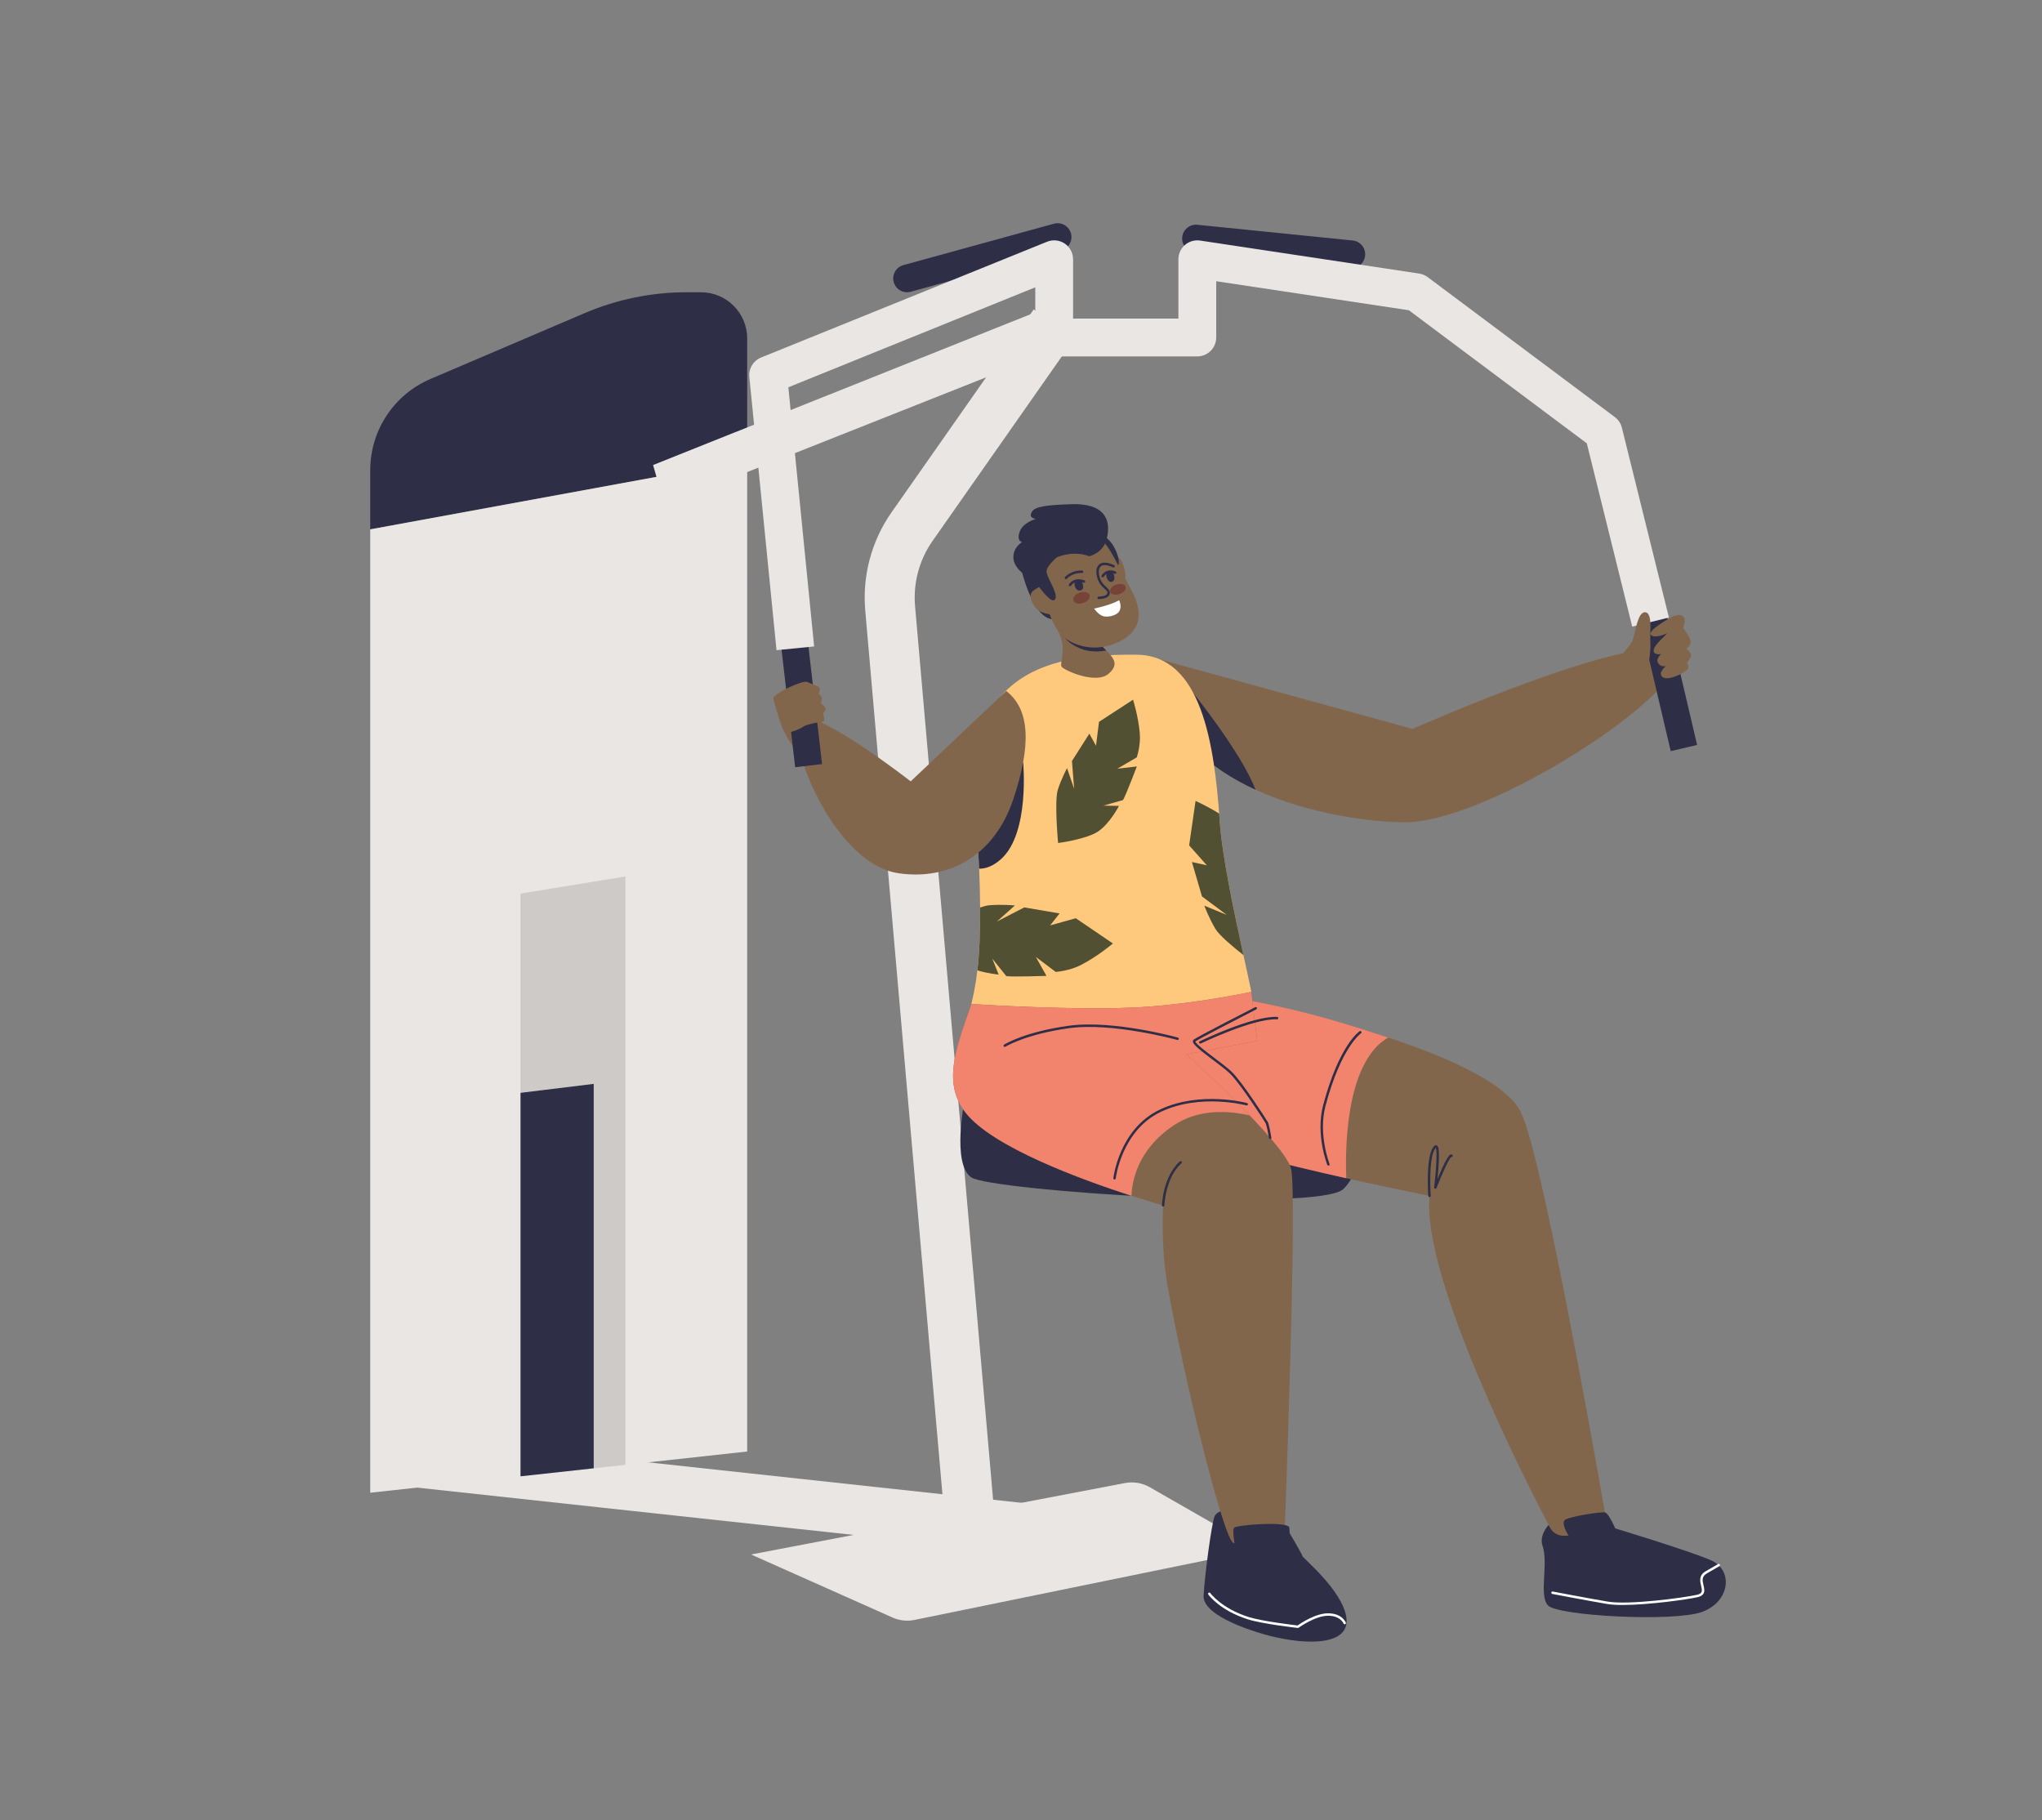 <?xml version="1.0" encoding="utf-8"?>
<svg xmlns="http://www.w3.org/2000/svg" id="_1" style="enable-background:new 0 0 2355.986 2100;" version="1.1" viewBox="0 0 2355.986 2100" x="0px" y="0px">
<rect x="0" y="0" width="2355.986" height="2100" fill="#808080" stroke="none"/>
<g>
	<path d="M866.555,1793.349l431.334-82.412c9.83-1.878,20.008-0.175,28.691,4.803l125.415,71.891&#xA;		l-396.828,81.201c-8.564,1.752-17.461,0.782-25.445-2.776L866.555,1793.349z" style="fill:#EAE6E4;"/>
	<path d="M1487.683,1768.351c0,0,14.272,23.896,14.975,26.711c0.704,2.815,45.738,39.11,50.663,70.57&#xA;		c4.925,31.46-41.516,33.571-89.419,21.285c-9.687-2.484-76.644-21.022-75.237-46.117c1.407-25.095,9.114-81.754,12.503-91.062&#xA;		C1407.802,1731.525,1475.067,1746.489,1487.683,1768.351z" style="fill:#2E2E47;"/>
	<g>
		<path d="M1974.07,1800.048c-26.143-11.446-115.362-38.292-115.362-38.292&#xA;			c-44.941-39.542-86.389-0.418-79.084,21.121c7.306,21.538-4.337,56.581,6.095,68.986c10.432,12.405,145.559,19.545,177.97,7.769&#xA;			C1996.101,1847.855,2000.214,1811.493,1974.07,1800.048z" style="fill:#2E2E47;"/>
		<g>
			<path d="M1872.051,1851.593c-6.944,0-13.067-0.341-17.773-1.148&#xA;				c-24.038-4.119-62.915-11.518-63.306-11.592c-0.763-0.146-1.264-0.882-1.119-1.646c0.146-0.761,0.868-1.266,1.646-1.119&#xA;				c0.389,0.074,39.241,7.469,63.253,11.584c24.341,4.17,87.535-4.346,103.151-7.814c2.591-0.576,4.229-1.458,5.008-2.701&#xA;				c1.143-1.82,0.508-4.519-0.228-7.644c-1.27-5.401-2.852-12.123,5.207-16.778l14.466-8.354c0.671-0.389,1.534-0.16,1.923,0.515&#xA;				c0.389,0.673,0.158,1.534-0.515,1.923l-14.466,8.354c-6.248,3.608-5.095,8.508-3.874,13.695c0.807,3.426,1.64,6.969-0.128,9.785&#xA;				c-1.2,1.912-3.419,3.205-6.782,3.953C1945.77,1845.437,1901.54,1851.593,1872.051,1851.593z" style="fill:#FFFFFF;"/>
		</g>
	</g>
	<path d="M1235.651,269.23c-2.325-8.459-11.147-13.477-19.606-11.152l-173.765,47.757&#xA;		c-8.459,2.325-13.477,11.147-11.153,19.606c2.325,8.458,11.147,13.477,19.606,11.152l173.765-47.757&#xA;		C1232.957,286.512,1237.975,277.689,1235.651,269.23z" style="fill:#2E2E47;"/>
	<path d="M1575.03,294.922c-0.883,8.728-8.746,15.146-17.474,14.263l-179.294-18.135&#xA;		c-8.728-0.883-15.146-8.746-14.263-17.474c0.883-8.728,8.746-15.146,17.474-14.263l179.294,18.135&#xA;		C1569.494,278.331,1575.913,286.194,1575.03,294.922z" style="fill:#2E2E47;"/>
	<g>
		<path d="M1091.993,1777.054L998.284,704.221c-3.5-40.077,7.286-80.29,30.372-113.234l163.987-234.024&#xA;			l47.252,33.112L1075.908,624.1c-15.311,21.85-22.465,48.521-20.144,75.101l93.708,1072.831L1091.993,1777.054z" style="fill:#EAE6E4;"/>
	</g>
	<path d="M1113.04,1268.483c0,0-15.344,74.521,7.693,89.886s402.004,40.718,429.552,13.06&#xA;		c27.548-27.657,32.158-101.41-31.607-110.629C1454.913,1251.581,1117.894,1227.84,1113.04,1268.483z" style="fill:#2E2E47;"/>
	<path d="M1444.941,1154.828c0,0,273.913,56.484,309.635,127.928&#xA;		c27.313,54.625,101.528,487.365,101.528,487.365l-51.554,1.609c-6.79,0.212-13.1-3.469-16.26-9.483&#xA;		c-26.876-51.167-148.208-288.328-138.981-382.649c0,0-223.475-43.836-300.516-77.253&#xA;		C1271.752,1268.928,1294.469,1125.832,1444.941,1154.828z" style="fill:#82664B;"/>
	<g>
		<path d="M1601.664,1196.953c-78.363-25.964-116.936-34.188-156.723-42.124&#xA;			c-150.28-29.974-173.188,114.1-96.147,147.517c43.619,18.92,134.175,41.179,204.539,56.932&#xA;			C1552.099,1330.422,1551.271,1225.903,1601.664,1196.953z" style="fill:#F2836D;"/>
	</g>
	<path d="M1338.763,760.909l291.022,79.997c0,0,273.848-121.451,301.399-85.377&#xA;		c27.551,36.074-213.763,195.479-312.868,193.175C1519.211,946.399,1333.312,901.42,1338.763,760.909z" style="fill:#82664B;"/>
	<path d="M1448.573,911.049c-16.6-43.396-73.655-113.89-73.655-113.89l2.28,64.988&#xA;		C1396.381,882.44,1421.297,898.521,1448.573,911.049z" style="fill:#2E2E47;"/>
	<path d="M1316.424,1171.624c52.58-7.162,97.916-18.323,127.36-27.308&#xA;		c-9.965-48.325-32.79-143.04-36.493-196.813c-6.23-90.474-21.306-191.276-95.486-192.178&#xA;		c-74.18-0.902-137.011,10.026-170.779,66.644c-31.444,52.722-10.848,104.576-10.212,223.468c0.247,46.134-1.787,78.9-10.08,112.86&#xA;		C1147.547,1166.932,1250.61,1180.589,1316.424,1171.624z" style="fill:#FFC97D;"/>
	<path d="M1213.63,714.969c0,0,11.76,17.795,12.392,30.738c0.714,14.606-3.666,21.537-0.686,24.024&#xA;		c6.792,5.668,40.153,19.371,53.727,7.564c18.906-16.445-6.131-24.872-15.916-42.625&#xA;		C1256.59,722.772,1213.63,714.969,1213.63,714.969z" style="fill:#82664B;"/>
	<path d="M1283.712,646.151c0,0,4.012-4.724,7.982-1.992c3.969,2.732,9.553,22.554,5.409,24.438&#xA;		C1292.959,670.479,1280.665,652.699,1283.712,646.151z" style="fill:#82664B;"/>
	<path d="M1276.324,750.46c-7.502,1.412-19.224,2.272-30.385-2.491c-18.399-7.852-20.99-18.241-20.99-18.241&#xA;		s9.781,5.089,14.976,5.616c2.988,0.303,14.512,0.308,23.769,0.257C1267.076,741.319,1271.975,746.072,1276.324,750.46z" style="fill:#2E2E47;"/>
	<path d="M1178.054,655.901c0,0,12.993,57.168,36.421,58.475c23.428,1.306-6.037-53.002-11.276-58.037&#xA;		C1197.96,651.304,1178.054,655.901,1178.054,655.901z" style="fill:#2E2E47;"/>
	<path d="M1273.576,618.365c0,0,6.315,3.483,11.041,11.457c4.726,7.974,9.197,20.82,3.876,24.403&#xA;		c-5.32,3.583-26.279-22.047-25.455-28.324C1263.862,619.624,1273.576,618.365,1273.576,618.365z" style="fill:#2E2E47;"/>
	<path d="M1192.055,681.547c3.597-2.757,6.651-3.775,7.995-5.678c0.45-0.637,0.695-1.383,0.718-2.317&#xA;		c0.028-1.147-0.286-2.583-1.054-4.512c0,0-11.381-20.728-0.958-38.795c10.423-18.067,47.291-28.16,63.669-15.75&#xA;		c16.378,12.41,24.074,31.387,29.515,41.286c2.483,4.517,14.91,26.858,18.09,35.098c5.889,15.26,8.595,37.746-21.716,50.829&#xA;		c-30.748,13.271-56.924-1.249-64.496-9.762c-7.572-8.514-12.774-23.295-12.774-23.295s-10.43-1.146-15.459-6.712&#xA;		C1190.557,696.374,1185.774,686.361,1192.055,681.547z" style="fill:#82664B;"/>
	<g>
		<path d="M1267.554,691.114c-0.761,0-1.387-0.607-1.406-1.371c-0.02-0.777,0.594-1.423,1.37-1.443&#xA;			c5.315-0.137,9.046-1.404,9.981-3.39c0.56-1.191-0.072-2.397-0.702-3.2c-0.717-0.915-1.668-1.796-2.674-2.729&#xA;			c-2.818-2.615-6.325-5.87-8.232-12.708c-1.487-5.333-1.278-9.823,0.605-12.985c1.219-2.046,3.103-3.412,5.451-3.948&#xA;			c5.557-1.265,13.187,2.524,13.51,2.687c0.694,0.349,0.973,1.194,0.624,1.888c-0.348,0.694-1.194,0.973-1.889,0.626&#xA;			c-0.069-0.036-7.052-3.503-11.618-2.457c-1.601,0.366-2.832,1.255-3.659,2.644c-1.458,2.448-1.569,6.28-0.311,10.789&#xA;			c1.693,6.072,4.744,8.903,7.435,11.401c1.09,1.012,2.119,1.967,2.973,3.056c1.558,1.985,1.935,4.221,1.034,6.135&#xA;			c-1.44,3.059-5.863,4.836-12.455,5.005C1267.579,691.114,1267.567,691.114,1267.554,691.114z" style="fill:#2E2E47;"/>
	</g>
	<g>
		<path d="M1229.817,668.104c-0.326,0-0.654-0.113-0.919-0.343c-0.588-0.509-0.653-1.397-0.144-1.984&#xA;			c0.285-0.328,7.117-8.031,19.762-7.568c0.776,0.029,1.383,0.682,1.354,1.459c-0.029,0.777-0.647,1.392-1.459,1.354&#xA;			c-11.335-0.434-17.468,6.525-17.529,6.595C1230.603,667.939,1230.211,668.104,1229.817,668.104z" style="fill:#2E2E47;"/>
	</g>
	<g>
		<path d="M1234.519,676.305c-0.284,0-0.57-0.085-0.818-0.263c-0.632-0.453-0.777-1.332-0.324-1.964&#xA;			c6.844-9.553,17.798-4.465,17.909-4.412c0.702,0.335,0.998,1.176,0.663,1.877c-0.335,0.701-1.174,0.998-1.874,0.664&#xA;			c-0.368-0.173-8.954-4.103-14.41,3.511C1235.389,676.101,1234.957,676.305,1234.519,676.305z" style="fill:#2E2E47;"/>
	</g>
	<path d="M1238.44,692.781c1.112,3.302,6.191,4.572,11.346,2.836c5.155-1.735,8.432-5.819,7.321-9.12&#xA;		c-1.112-3.302-6.191-4.572-11.346-2.836C1240.606,685.396,1237.329,689.479,1238.44,692.781z" style="fill:#774237;"/>
	<path d="M1280.891,682.883c1.017,3.02,5.811,4.132,10.709,2.483c4.898-1.649,8.044-5.434,7.027-8.454&#xA;		s-5.811-4.132-10.709-2.483C1283.021,676.078,1279.875,679.863,1280.891,682.883z" style="fill:#774237;"/>
	<path d="M1125.458,936.139c1.343,19.18,3.113,40.872,4.247,66.068c7.719,0.023,16.308-3.039,25.348-11.187&#xA;		c33.307-30.023,25.413-111.548,25.413-111.548S1150.089,909.784,1125.458,936.139z" style="fill:#2E2E47;"/>
	<path d="M1247.991,670.886c0,0,4.59,8.159-1.063,10.126c-5.652,1.967-8.485-6.992-6.707-9.232&#xA;		S1245.308,668.425,1247.991,670.886z" style="fill:#2E2E47;"/>
	<path d="M897.75,818.623c0,0,4.892,34.714,24.776,49.49c19.885,14.777,30.495-6.568,30.185-10.086&#xA;		c-0.31-3.518-6.878-34.714-6.878-34.714L897.75,818.623z" style="fill:#82664B;"/>
	<g>
		<g>
			<path d="M1272.179,666.114c-0.26,0-0.524-0.072-0.76-0.223c-0.654-0.421-0.843-1.291-0.423-1.945&#xA;				c4.987-7.757,12.86-6.322,16.326-4.478c0.687,0.365,0.947,1.217,0.582,1.903c-0.364,0.685-1.212,0.946-1.9,0.584&#xA;				c-0.326-0.171-7.826-3.972-12.64,3.514C1273.095,665.886,1272.643,666.114,1272.179,666.114z" style="fill:#2E2E47;"/>
		</g>
		<path d="M1284.255,660.666c0,0,4.047,8.36-1.021,10.339c-5.067,1.979-8.061-7.239-6.463-9.483&#xA;			C1278.37,659.278,1281.858,658.21,1284.255,660.666z" style="fill:#2E2E47;"/>
	</g>
	<path d="M1256.769,641.73c0,0,14.923-3.238,19.485-18.105c3.878-12.637,8.306-43.29-39.806-41.979&#xA;		c-40.999,1.117-44.694,5.271-46.815,10.734c-2.121,5.463,5.346,6.397,5.346,6.397s-14.818,3.86-18.603,14.871&#xA;		c-3.785,11.011,2.944,11.776,2.944,11.776s-9.488,5.059-10.113,16.271c-0.624,11.213,9.883,19.671,13.69,21.242&#xA;		C1186.705,664.509,1221.055,628.481,1256.769,641.73z" style="fill:#2E2E47;"/>
	<path d="M1221.471,641.063c0,0-13.226,10.794-13.985,17.39c-0.759,6.596,13.366,25.307,10.124,32.4&#xA;		c-3.242,7.093-15.271-9.257-20.497-15.804c-5.226-6.547-11.858-17.65-5.992-23.423&#xA;		C1196.987,645.852,1220.413,640.3,1221.471,641.063z" style="fill:#2E2E47;"/>
	<path d="M1262.373,702.092c0,0,17.65-3.477,28.854-9.585c0,0,3.354,6.754,0.404,12.207&#xA;		c-3.442,6.364-15.372,7.664-19.51,5.936C1266.313,708.225,1262.373,702.092,1262.373,702.092z" style="fill:#FFFFFF;"/>
	<path d="M1160.918,797.16l-110.209,104.26c0,0-104.506-81.519-127.082-73.18&#xA;		c-22.577,8.339,32.729,167.514,113.212,179.197c58.169,8.444,110.474-20.171,132.342-85.611&#xA;		C1189.683,860.472,1188.828,818.623,1160.918,797.16z" style="fill:#82664B;"/>
	
		<rect height="163.717" style="fill:#2E2E47;" transform="matrix(0.993 -0.115 0.115 0.993 -85.936 111.19)" width="31.262" x="907.996" y="720.798"/>
	<path d="M900.116,832.987c0,0-7.594-23.175-7.774-27.79c-0.18-4.615,33.661-21.071,39.212-18.437&#xA;		c5.551,2.634,12.133,4.561,13.887,6.607c1.753,2.046-1.153,6.707-1.153,6.707s3.215,2.355,3.843,4.886&#xA;		c0.628,2.531-1.105,5.771-1.105,5.771s5.831,5.392,5.681,7.132c-0.15,1.741-3.095,5.263-3.095,5.263s2.428,7.829,1.036,8.732&#xA;		c-1.392,0.903-19.125,3.021-23.863,6.497c-4.738,3.476-20.243,8.762-21.533,6.763C903.963,843.12,900.116,832.987,900.116,832.987z" style="fill:#82664B;"/>
	<path d="M1489.585,1348.327c-7.682-30.147-120.716-131.995-120.716-131.995l81.702-15.456&#xA;		c0,0-3.176-23.078-6.787-56.56c-30.169,6.123-85.915,16.055-138.939,18.148c-66.371,2.62-158.405-2.576-184.112-4.167&#xA;		c-18.15,52.059-33.253,90.809-6.925,124.998c43.022,55.867,228.172,107.34,228.172,107.34s-3.089,46.844,5.405,94.349&#xA;		c20.237,113.172,64.897,291.838,75.72,295.084c15.365,4.609,58.444,5.314,58.444,5.314S1497.267,1378.474,1489.585,1348.327z" style="fill:#82664B;"/>
	<g>
		<path d="M1323.025,1807.422l-843.599-91.429l6.217-57.364l739.771,80.176&#xA;			c40.709,4.412,76.566,28.759,95.685,64.969L1323.025,1807.422z" style="fill:#EAE6E4;"/>
	</g>
	<g>
		<path d="M862.061,390.482c0-29.448-23.872-53.32-53.32-53.32h-16.548&#xA;			c-40.409,0-80.401,8.179-117.566,24.044l-177.974,75.974c-42.148,17.992-69.493,59.398-69.493,105.225v68.287l434.902-79.73&#xA;			V390.482z" style="fill:#2E2E47;"/>
		<polygon points="427.159,610.691 427.159,1722.099 862.061,1674.55 862.061,530.961" style="fill:#EAE6E4;"/>
	</g>
	<polygon points="721.602,1689.907 600.573,1703.139 600.573,1030.893 721.602,1011.149" style="fill:#CECAC8;"/>
	<polygon points="600.573,1260.753 685.012,1250.433 685.012,1693.907 600.573,1703.139" style="fill:#2E2E47;"/>
	<polygon points="1202.901,356.963 753.501,536.458 766.635,582.43 1216.269,404.171" style="fill:#EAE6E4;"/>
	<path d="M1869.028,1776.767c-0.469-1.876-11.662-31.11-17.324-31.973&#xA;		c-5.662-0.864-40.376,4.765-46.005,8.518c-5.629,3.753,4.691,22.048,12.197,27.677&#xA;		C1825.401,1786.618,1869.028,1776.767,1869.028,1776.767z" style="fill:#2E2E47;"/>
	<path d="M1427.367,1796.117c0,0-7.043-30.555-3.294-33.775c3.748-3.22,62.583-7.684,63.523,0&#xA;		c0.939,7.684-0.575,36.59-1.725,38.701C1484.721,1803.154,1428.652,1799.851,1427.367,1796.117z" style="fill:#2E2E47;"/>
	<g>
		<path d="M1497.498,1878.093c-0.052,0-0.104-0.003-0.157-0.008c-1.646-0.184-40.523-4.564-57.496-9.908&#xA;			c-32.24-10.148-45.219-27.919-45.757-28.671c-0.451-0.632-0.304-1.509,0.327-1.961c0.63-0.451,1.51-0.306,1.963,0.324&#xA;			c0.127,0.176,13.038,17.78,44.311,27.623c15.656,4.93,51.607,9.179,56.43,9.734c3.08-2.181,20.475-14.021,35.094-14.021&#xA;			c16.264,0,20.38,10.318,20.547,10.758c0.276,0.726-0.088,1.539-0.815,1.815c-0.719,0.279-1.534-0.087-1.813-0.807l0,0&#xA;			c-0.144-0.366-3.686-8.952-17.92-8.952c-14.835,0-33.694,13.664-33.883,13.802&#xA;			C1498.086,1877.998,1497.795,1878.093,1497.498,1878.093z" style="fill:#FFFFFF;"/>
	</g>
	<g>
		<path d="M1354.187,1298.281c28.292-18.862,61.82-17.342,87.667-11.443&#xA;			c-33.797-35.194-72.985-70.507-72.985-70.507l81.702-15.456c0,0-3.176-23.078-6.787-56.56&#xA;			c-30.169,6.123-85.915,16.055-138.939,18.148c-66.371,2.62-158.405-2.576-184.112-4.167&#xA;			c-18.15,52.059-33.253,90.809-6.925,124.998c30.951,40.192,135.458,78.108,191.669,96.222&#xA;			C1305.973,1363.839,1311.905,1326.469,1354.187,1298.281z" style="fill:#F2836D;"/>
	</g>
	
		<rect height="163.717" style="fill:#2E2E47;" transform="matrix(0.974 -0.229 0.229 0.974 -128.242 460.036)" width="31.262" x="1907.193" y="702.051"/>
	<g>
		<path d="M895.909,750.09l-31.361-315.237c-0.959-9.634,4.547-18.747,13.521-22.379l330.015-133.601&#xA;			c6.725-2.722,14.36-1.925,20.377,2.131c6.016,4.054,9.622,10.834,9.622,18.088v68.448h121.515v-68.448&#xA;			c0-6.353,2.769-12.389,7.583-16.533c4.816-4.144,11.195-5.982,17.479-5.037l252.737,38.07c3.559,0.536,6.931,1.945,9.814,4.101&#xA;			l215.944,161.478c4.032,3.015,6.898,7.333,8.11,12.221l54.286,219.019l-42.346,10.496l-52.413-211.461l-205.316-153.531&#xA;			l-222.252-33.477v64.916c0,12.047-9.766,21.813-21.813,21.813H1216.27c-12.047,0-21.813-9.766-21.813-21.813v-57.898&#xA;			L909.578,446.784l29.744,298.987L895.909,750.09z" style="fill:#EAE6E4;"/>
	</g>
	<path d="M1866.197,761.158c0,0,15.149-16.911,17.237-21.92c3.199-7.674,5.583-33.274,14.639-32.924&#xA;		s5.249,24.816,6.043,34.129c0.795,9.313-2.069,31.974-6.771,42.217c-4.703,10.243-22.425,2.193-26.39,0.582&#xA;		S1860.802,774.528,1866.197,761.158z" style="fill:#82664B;"/>
	<path d="M1950.463,739.038c-1.464-5.446-8.537-14.683-8.537-14.683s2.996-7.712,1.303-11.228&#xA;		c-4.325-8.983-18.889,1.224-18.889,1.224s-24.544,13.777-19.365,18.3c5.178,4.523,18.855-2.238,18.855-2.238l-5.828,5.857&#xA;		c0,0-10.687,9.529-10.07,14.768c0.617,5.238,8.707,3.455,8.707,3.455s-6.664,5.467-3.562,10.52&#xA;		c3.101,5.052,8.968,3.413,8.968,3.413s-10.344,8.412-3.406,12.973c6.938,4.561,27.938-6.435,29.084-10.474&#xA;		c1.146-4.039-1.526-6.245-1.526-6.245s5.132-5.735,4.808-9.242c-0.324-3.508-5.349-7.157-5.349-7.157&#xA;		S1951.928,744.484,1950.463,739.038z" style="fill:#82664B;"/>
	<g>
		<path d="M1241.176,1059.333l-29.59,8.258l10.944-13.788l-40.746-6.959l-31.604,16.281l20.795-18.554&#xA;			c0,0-14.576-1.456-29.719-0.216c-2.634,0.216-6.263,1.173-10.439,2.59c0.119,27.972-0.626,51.046-3.142,72.492&#xA;			c12.464,3.887,24.527,4.849,24.527,4.849l-7.384-18.446l16.243,20.309c8.636,1.011,46.322-0.315,46.322-0.315l-12.29-21.891&#xA;			l22.912,17.287c0,0,15.619-0.924,29.533-8.144c19.282-10.005,36.486-24.631,36.486-24.631L1241.176,1059.333z" style="fill:#515032;"/>
		<path d="M1315.065,846.271c-1.601-19.588-7.785-39.059-7.785-39.059l-39.288,25.56l-3.464,27.577&#xA;			l-7.674-13.955l-20.062,31.56l2.526,32.064l-8.204-23.841c0,0-6.315,11.652-10.578,24.72c-4.264,13.068,0.276,61.643,0.276,61.643&#xA;			s33.26-4.297,46.637-13.64c13.377-9.344,23.604-29.168,23.604-29.168l-17.973-0.294l22.627-6.446&#xA;			c3.866-6.851,15.945-38.758,15.945-38.758l-22.564,2.594l22.439-13.067C1311.526,873.76,1316.22,860.406,1315.065,846.271z" style="fill:#515032;"/>
		<path d="M1407.292,947.503c-0.203-2.949-0.416-5.909-0.64-8.876c-14.148-8.874-27.261-14.617-27.261-14.617&#xA;			l-7.4,51.276l20.39,22.979l-17.189-3.795l11.6,39.675l28.484,21.273l-25.79-10.562c0,0,5.078,13.74,12.829,26.808&#xA;			c4.285,7.224,19.54,20.116,32.333,30.207C1423.809,1052.161,1410.09,988.144,1407.292,947.503z" style="fill:#515032;"/>
	</g>
	<g>
		<path d="M1465.487,1314.057c-0.673,0-1.268-0.484-1.385-1.17c-0.984-5.732-2.894-15.438-3.829-17.075&#xA;			c-1.18-2.066-29.425-46.236-41.611-57.726c-4.449-4.194-11.891-9.809-19.087-15.238c-15.821-11.936-23.276-17.949-23.293-21.496&#xA;			c-0.004-0.801,0.341-1.51,0.972-1.995c4.623-3.555,68.23-36.05,70.935-37.431c0.693-0.352,1.542-0.078,1.894,0.614&#xA;			c0.353,0.692,0.078,1.54-0.613,1.893c-22.571,11.525-65.932,33.903-70.359,37.052c0.489,2.767,13.498,12.582,22.16,19.117&#xA;			c7.257,5.475,14.762,11.138,19.323,15.438c12.664,11.94,40.884,56.207,42.124,58.377c1.457,2.549,3.72,15.438,4.159,17.995&#xA;			c0.132,0.766-0.382,1.494-1.149,1.624C1465.647,1314.05,1465.566,1314.057,1465.487,1314.057z" style="fill:#2E2E47;"/>
	</g>
	<g>
		<path d="M1384.798,1203.991c-0.523,0-1.025-0.291-1.268-0.794c-0.339-0.7-0.047-1.541,0.653-1.88&#xA;			c2.485-1.203,61.135-29.46,89.339-28.167c0.776,0.036,1.377,0.694,1.341,1.471c-0.036,0.776-0.704,1.378-1.471,1.341&#xA;			c-27.532-1.252-87.38,27.598-87.982,27.889C1385.212,1203.946,1385.003,1203.991,1384.798,1203.991z" style="fill:#2E2E47;"/>
	</g>
	<g>
		<path d="M1159.277,1207.745c-0.467,0-0.923-0.232-1.192-0.655c-0.415-0.657-0.219-1.526,0.437-1.941&#xA;			c0.949-0.601,23.828-14.788,74.679-21.784c26.592-3.661,59.395,0.247,82.23,4.17c24.706,4.244,43.404,9.421,43.589,9.473&#xA;			c0.749,0.208,1.187,0.984,0.979,1.733c-0.208,0.749-0.986,1.189-1.733,0.977c-0.739-0.205-74.428-20.474-124.682-13.566&#xA;			c-50.164,6.903-73.33,21.232-73.558,21.376C1159.794,1207.675,1159.533,1207.745,1159.277,1207.745z" style="fill:#2E2E47;"/>
	</g>
	<g>
		<path d="M1285.935,1360.685c-0.052,0-0.105-0.003-0.158-0.008c-0.772-0.087-1.328-0.782-1.242-1.554&#xA;			c0.062-0.566,6.839-56.874,53.627-79.002c46.554-22.017,100.067-7.736,100.602-7.59c0.749,0.206,1.19,0.98,0.984,1.73&#xA;			c-0.203,0.748-0.972,1.185-1.729,0.985c-0.525-0.146-53.063-14.143-98.653,7.42c-45.347,21.446-51.972,76.217-52.034,76.768&#xA;			C1287.251,1360.153,1286.642,1360.685,1285.935,1360.685z" style="fill:#2E2E47;"/>
	</g>
	<g>
		<path d="M1532.681,1344.723c-0.558,0-1.087-0.335-1.307-0.885c-0.139-0.348-13.727-35.044-4.744-68.903&#xA;			c18.222-68.682,41.116-84.604,42.082-85.248c0.645-0.43,1.521-0.256,1.952,0.39c0.43,0.645,0.257,1.517-0.386,1.949l0,0&#xA;			c-0.228,0.154-23.039,16.21-40.926,83.632c-8.739,32.938,4.502,66.799,4.637,67.137c0.287,0.721-0.063,1.541-0.786,1.828&#xA;			C1533.031,1344.691,1532.854,1344.723,1532.681,1344.723z" style="fill:#2E2E47;"/>
	</g>
	<g>
		<path d="M1341.981,1392.043c-0.017,0-0.034,0-0.052-0.001c-0.776-0.027-1.383-0.68-1.356-1.457&#xA;			c0.05-1.363,1.427-33.576,20.653-50.667c0.583-0.518,1.47-0.465,1.987,0.117c0.516,0.58,0.464,1.471-0.117,1.986&#xA;			c-18.337,16.299-19.699,48.345-19.71,48.666C1343.359,1391.447,1342.734,1392.043,1341.981,1392.043z" style="fill:#2E2E47;"/>
	</g>
	<g>
		<path d="M1649.307,1381.006c-0.731,0-1.348-0.565-1.402-1.306c-0.129-1.774-3.041-43.605,5.581-56.18&#xA;			c0.496-0.723,2.017-2.922,3.964-2.184c1.876,0.708,3.746,3.341,2.196,25.77c-0.316,4.571-0.724,9.132-1.102,12.98&#xA;			c7.621-18.494,12.817-28,15.475-28.295c0.734-0.085,1.42,0.249,1.849,0.882c0.436,0.645,0.267,1.519-0.377,1.954&#xA;			c-0.398,0.268-0.882,0.308-1.299,0.147c-2.698,2.459-10.514,19.731-16.827,35.793c-0.258,0.658-0.966,1.021-1.655,0.849&#xA;			c-0.687-0.175-1.138-0.831-1.053-1.534c2.386-19.682,3.715-42.126,1.879-45.677c-0.166,0.162-0.408,0.44-0.727,0.904&#xA;			c-8.07,11.768-5.128,53.96-5.097,54.385c0.056,0.775-0.526,1.45-1.301,1.505&#xA;			C1649.376,1381.005,1649.342,1381.006,1649.307,1381.006z" style="fill:#2E2E47;"/>
	</g>
</g>
</svg>